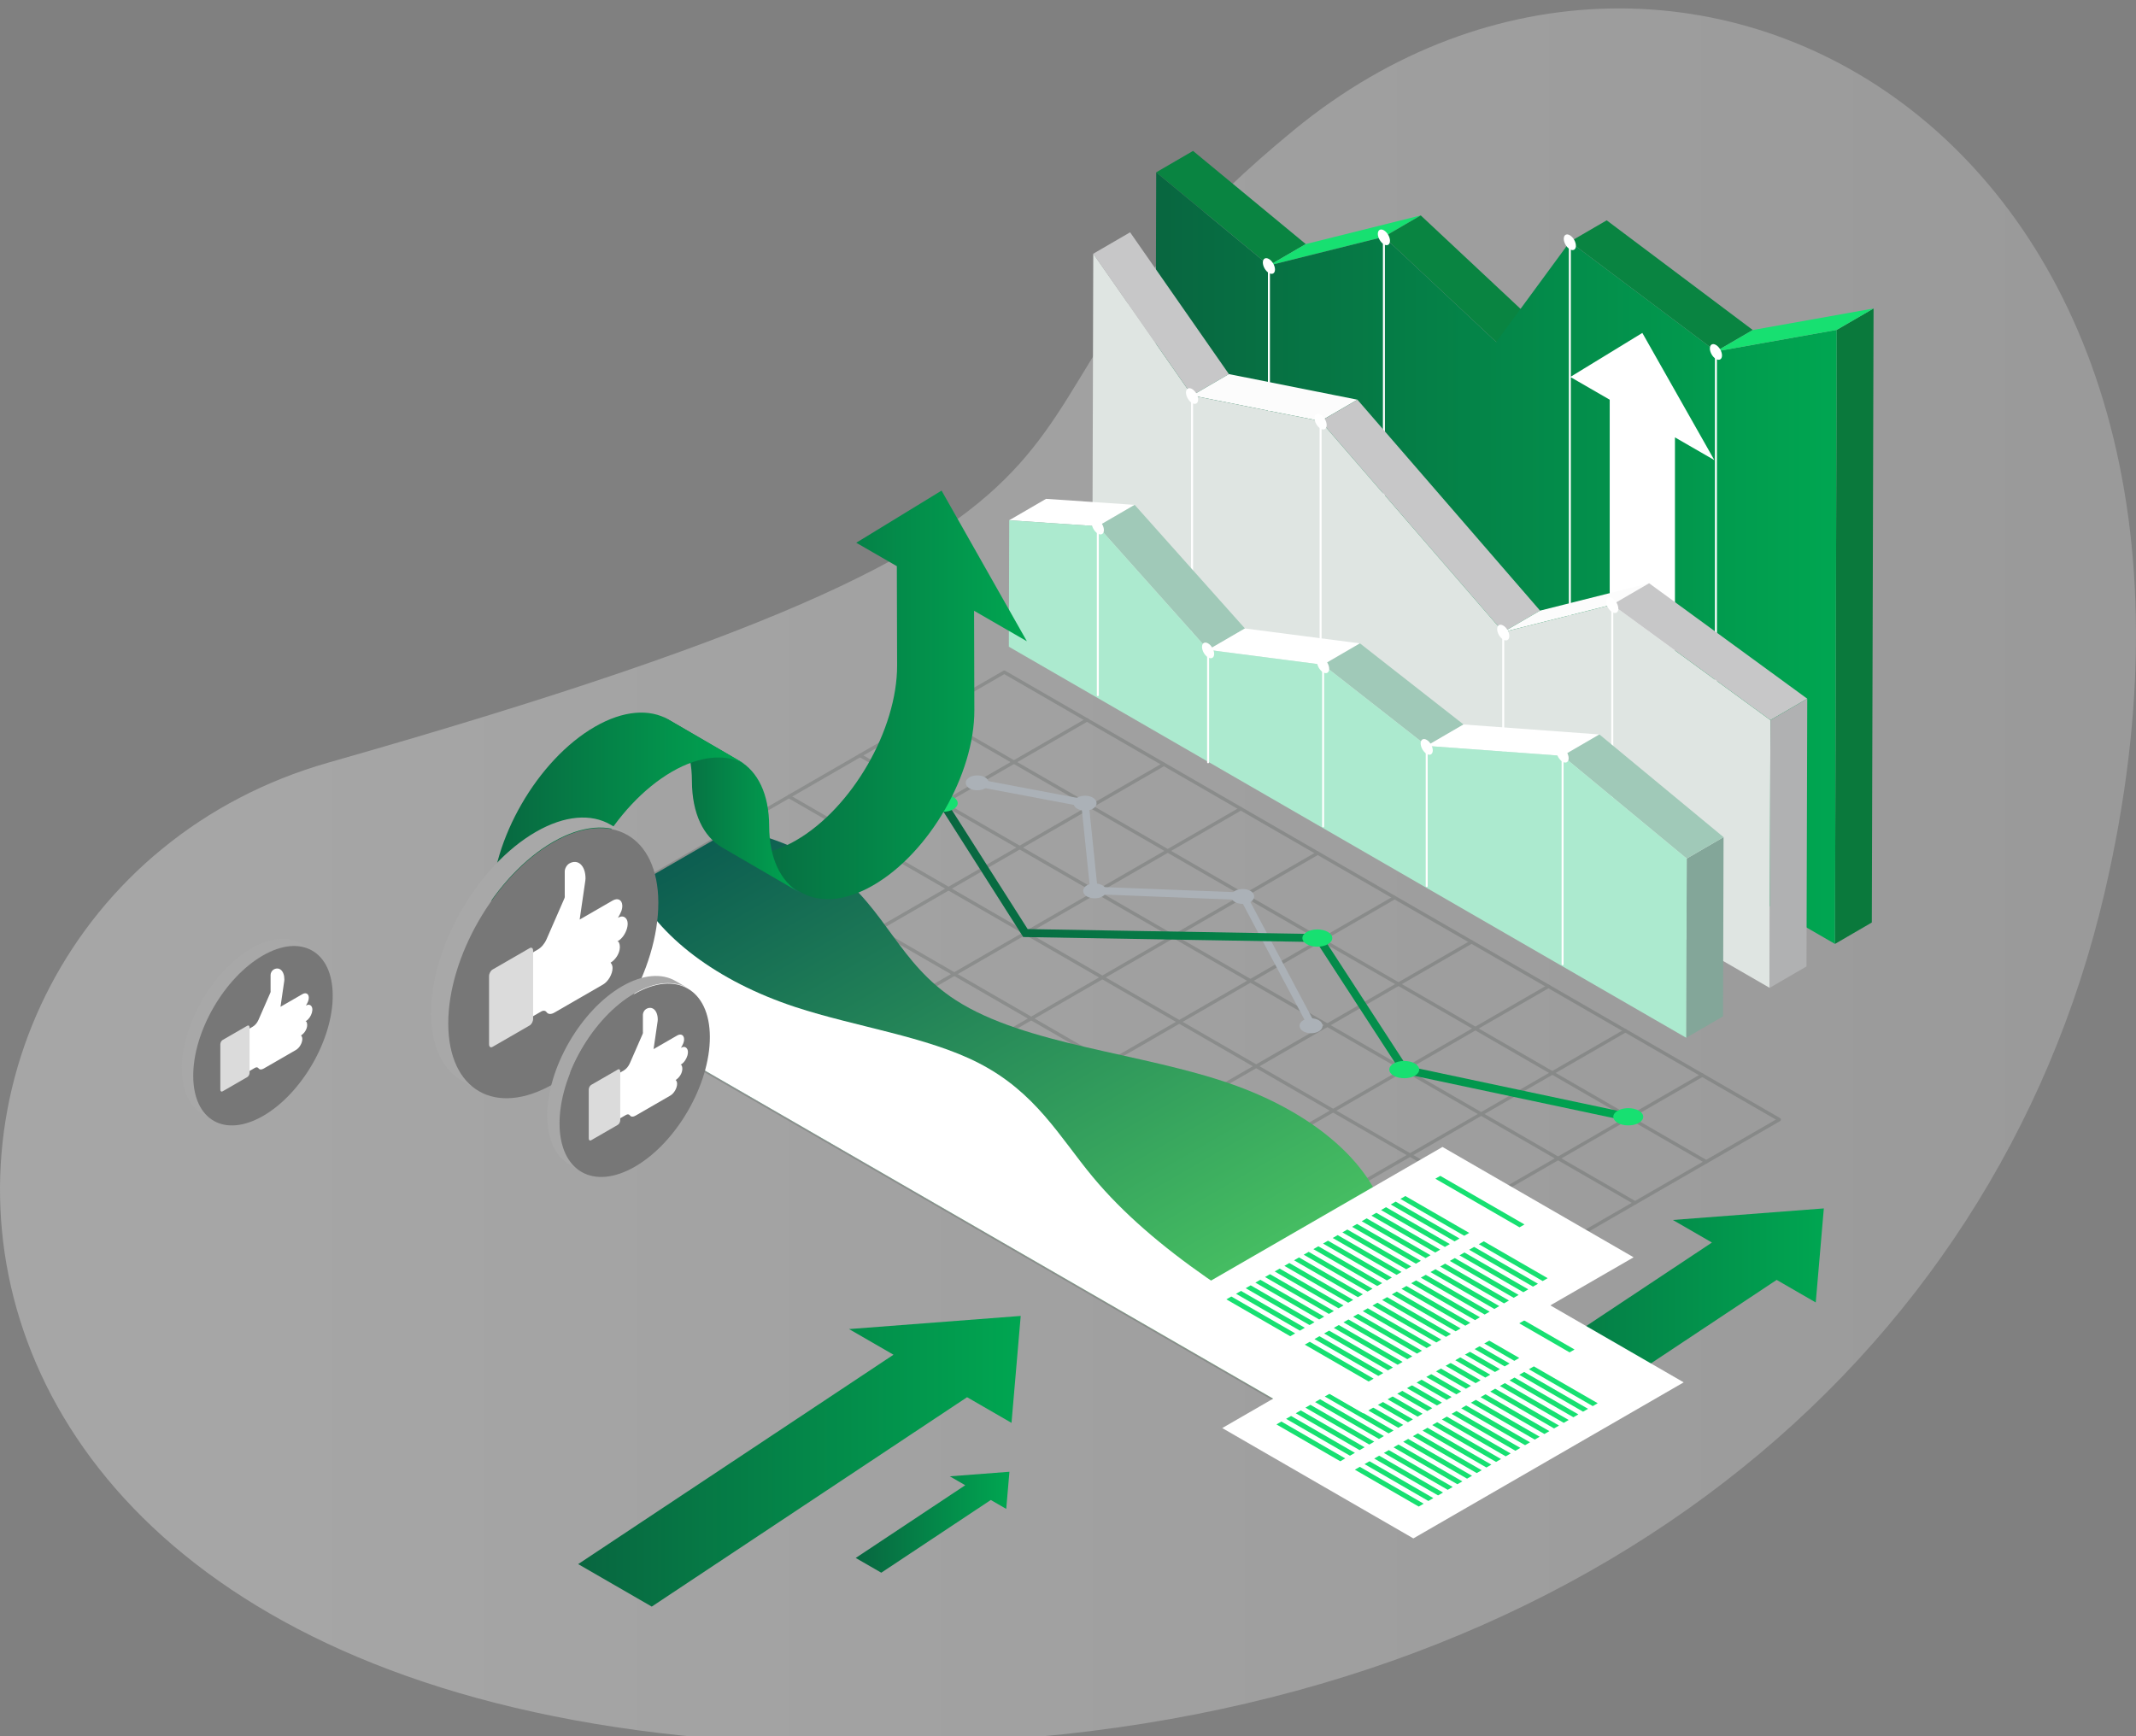 <?xml version="1.0" encoding="UTF-8"?>
<svg xmlns="http://www.w3.org/2000/svg" version="1.1" xmlns:xlink="http://www.w3.org/1999/xlink" viewBox="0 0 570 463.305">
  <rect x="0" y="0" width="570" height="463.305" fill="#808080" stroke="none"/>
  <defs>
    <style>
      .cls-1 {
        fill: url(#linear-gradient-2);
      }

      .cls-2 {
        fill: #fcfcfc;
      }

      .cls-3 {
        fill: #777;
      }

      .cls-4 {
        fill: #abb1b7;
      }

      .cls-4, .cls-5 {
        stroke: #abb1b7;
      }

      .cls-4, .cls-5, .cls-6 {
        stroke-miterlimit: 10;
      }

      .cls-7 {
        fill: url(#linear-gradient-10);
      }

      .cls-8 {
        fill: url(#linear-gradient);
        opacity: .36;
      }

      .cls-9 {
        fill: #dfe5e2;
      }

      .cls-10 {
        fill: #fff;
      }

      .cls-11 {
        fill: #17e071;
      }

      .cls-12 {
        fill: url(#linear-gradient-4);
      }

      .cls-13 {
        fill: #83a699;
      }

      .cls-14 {
        fill: url(#linear-gradient-3);
      }

      .cls-15 {
        fill: #098441;
      }

      .cls-5 {
        stroke-width: 2px;
      }

      .cls-5, .cls-16, .cls-17, .cls-6 {
        fill: none;
      }

      .cls-18 {
        fill: url(#linear-gradient-8);
      }

      .cls-19 {
        fill: #dbdbdb;
      }

      .cls-16 {
        stroke: #fff;
        stroke-width: .529px;
      }

      .cls-16, .cls-17 {
        stroke-linecap: round;
        stroke-linejoin: round;
      }

      .cls-17 {
        stroke: #2d3330;
        stroke-width: .903px;
      }

      .cls-20 {
        fill: #aceacf;
      }

      .cls-21 {
        fill: url(#linear-gradient-7);
      }

      .cls-22 {
        fill: url(#linear-gradient-9);
      }

      .cls-6 {
        stroke: url(#linear-gradient-5);
        stroke-width: 2.138px;
      }

      .cls-23 {
        fill: #c7c7c8;
      }

      .cls-24 {
        fill: #a8a8a8;
      }

      .cls-25 {
        fill: url(#linear-gradient-6);
      }

      .cls-26 {
        fill: #a0c9b8;
      }

      .cls-27 {
        opacity: .19;
      }

      .cls-28 {
        fill: #b0b1b2;
      }

      .cls-29 {
        fill: #0a793c;
      }
    </style>
    <linearGradient id="linear-gradient" x1="0" y1="233.896" x2="570" y2="233.896" gradientUnits="userSpaceOnUse">
      <stop offset=".154" stop-color="#e8e8e8"/>
      <stop offset="1" stop-color="#c7c7c7"/>
    </linearGradient>
    <linearGradient id="linear-gradient-2" x1="308.249" y1="148.947" x2="490.135" y2="148.947" gradientUnits="userSpaceOnUse">
      <stop offset="0" stop-color="#086640"/>
      <stop offset="1" stop-color="#00a651"/>
    </linearGradient>
    <linearGradient id="linear-gradient-3" x1="382.83" y1="356.608" x2="486.696" y2="356.608" xlink:href="#linear-gradient-2"/>
    <linearGradient id="linear-gradient-4" x1="228.354" y1="406.246" x2="269.371" y2="406.246" xlink:href="#linear-gradient-2"/>
    <linearGradient id="linear-gradient-5" x1="250.676" y1="256.503" x2="434.985" y2="256.503" xlink:href="#linear-gradient-2"/>
    <linearGradient id="linear-gradient-6" x1="-7328.211" y1="-4209.582" x2="-7089.402" y2="-4209.582" gradientTransform="translate(2270.605 6309.408) rotate(30.001) skewX(-29.999)" gradientUnits="userSpaceOnUse">
      <stop offset="0" stop-color="#00494d"/>
      <stop offset="1" stop-color="#46be62"/>
    </linearGradient>
    <linearGradient id="linear-gradient-7" x1="154.287" y1="389.974" x2="272.379" y2="389.974" xlink:href="#linear-gradient-2"/>
    <linearGradient id="linear-gradient-8" x1="193.141" y1="185.448" x2="274.025" y2="185.448" xlink:href="#linear-gradient-2"/>
    <linearGradient id="linear-gradient-9" x1="176.734" y1="214.629" x2="213.333" y2="214.629" xlink:href="#linear-gradient-2"/>
    <linearGradient id="linear-gradient-10" x1="131.137" y1="221.945" x2="199.017" y2="221.945" xlink:href="#linear-gradient-2"/>
  </defs>
  <!-- Generator: Adobe Illustrator 28.7.1, SVG Export Plug-In . SVG Version: 1.2.0 Build 142)  -->
  <g>
    <g id="Layer_1">
      <path class="cls-8" d="M561.546,238.533c-29.497,125.96-140.709,217.175-299.934,226.101C-51.261,482.174-48.432,242.207,87.698,203.497c249.792-71.032,156.083-85.475,257.625-168.823,104.219-85.546,263.135,3.535,216.224,203.859Z"/>
      <g>
        <g>
          <g>
            <polygon class="cls-15" points="308.536 45.987 318.367 40.274 348.448 65.138 338.617 70.851 308.536 45.987"/>
            <polygon class="cls-11" points="338.617 70.851 348.448 65.138 379.133 57.487 369.302 63.201 338.617 70.851"/>
            <polygon class="cls-15" points="369.302 63.201 379.133 57.487 409.104 85.554 399.272 91.267 369.302 63.201"/>
            <polygon class="cls-15" points="418.92 64.513 428.751 58.8 467.734 88.072 457.903 93.785 418.92 64.513"/>
            <polygon class="cls-29" points="490.135 88.039 499.966 82.326 499.501 246.194 489.67 251.908 490.135 88.039"/>
            <polygon class="cls-1" points="490.135 88.039 489.67 251.908 308.249 147.164 308.536 45.987 338.617 70.851 369.302 63.201 399.272 91.267 418.92 64.513 457.903 93.785 490.135 88.039"/>
            <polygon class="cls-11" points="457.903 93.785 467.734 88.072 499.966 82.326 490.135 88.039 457.903 93.785"/>
            <line class="cls-16" x1="418.92" y1="64.654" x2="418.92" y2="209.733"/>
            <line class="cls-16" x1="369.302" y1="63.341" x2="369.302" y2="182.518"/>
            <line class="cls-16" x1="457.903" y1="93.926" x2="457.903" y2="232.77"/>
            <line class="cls-16" x1="338.617" y1="70.991" x2="338.617" y2="164.534"/>
            <path class="cls-10" d="M456.283,92.99c0-1.033.726-1.452,1.621-.936s1.62,1.773,1.62,2.807c0,1.034-.726,1.452-1.62.936s-1.621-1.773-1.621-2.807Z"/>
            <path class="cls-10" d="M417.299,63.718c0-1.033.726-1.452,1.621-.936s1.62,1.773,1.62,2.807-.726,1.452-1.62.936-1.621-1.773-1.621-2.807Z"/>
            <path class="cls-10" d="M367.681,62.405c0-1.033.726-1.452,1.621-.936s1.62,1.773,1.62,2.807c0,1.034-.726,1.452-1.62.936s-1.621-1.773-1.621-2.807Z"/>
            <path class="cls-10" d="M336.996,70.056c0-1.033.726-1.452,1.62-.936.895.517,1.62,1.773,1.62,2.807,0,1.033-.725,1.452-1.62.936-.895-.517-1.62-1.773-1.62-2.807Z"/>
          </g>
          <polygon class="cls-10" points="457.481 122.793 438.262 88.849 419.043 100.601 429.557 106.671 429.557 186.352 446.967 196.403 446.967 116.723 457.481 122.793"/>
          <g>
            <polygon class="cls-23" points="291.743 67.709 301.574 61.996 327.937 99.836 318.106 105.549 291.743 67.709"/>
            <polygon class="cls-2" points="318.106 105.549 327.937 99.836 362.238 106.67 352.407 112.383 318.106 105.549"/>
            <polygon class="cls-23" points="352.407 112.383 362.238 106.67 410.975 162.962 401.144 168.676 352.407 112.383"/>
            <polygon class="cls-2" points="401.144 168.676 410.975 162.962 440.071 155.652 430.24 161.365 401.144 168.676"/>
            <polygon class="cls-9" points="291.743 67.709 318.106 105.549 352.407 112.383 401.144 168.676 430.24 161.365 472.442 192.181 472.239 263.633 291.483 159.273 291.743 67.709"/>
            <polygon class="cls-23" points="430.24 161.365 440.071 155.652 482.273 186.468 472.442 192.181 430.24 161.365"/>
            <polygon class="cls-28" points="472.442 192.181 482.273 186.468 482.07 257.92 472.239 263.633 472.442 192.181"/>
            <line class="cls-16" x1="352.407" y1="112.523" x2="352.407" y2="194.155"/>
            <line class="cls-16" x1="430.24" y1="161.506" x2="430.24" y2="240.521"/>
            <line class="cls-16" x1="318.106" y1="105.69" x2="318.106" y2="175.377"/>
            <line class="cls-16" x1="401.144" y1="168.816" x2="401.144" y2="221.661"/>
            <path class="cls-10" d="M316.485,104.754c0-1.033.725-1.452,1.62-.936s1.62,1.773,1.62,2.807c0,1.033-.726,1.452-1.62.936-.895-.517-1.62-1.773-1.62-2.807Z"/>
            <path class="cls-10" d="M350.786,111.588c0-1.033.726-1.452,1.62-.936.895.517,1.621,1.773,1.621,2.807s-.726,1.452-1.621.936c-.895-.517-1.62-1.773-1.62-2.807Z"/>
            <path class="cls-10" d="M399.523,167.88c0-1.033.726-1.452,1.62-.936s1.621,1.773,1.621,2.807-.726,1.452-1.621.936-1.62-1.773-1.62-2.807Z"/>
            <path class="cls-10" d="M428.619,160.57c0-1.033.726-1.452,1.621-.936.895.517,1.62,1.773,1.62,2.807s-.726,1.452-1.62.936c-.895-.517-1.621-1.773-1.621-2.807Z"/>
          </g>
          <g>
            <polygon class="cls-10" points="269.311 138.844 279.143 133.13 302.789 134.735 292.958 140.448 269.311 138.844"/>
            <polygon class="cls-26" points="292.958 140.448 302.789 134.735 332.217 167.722 322.386 173.436 292.958 140.448"/>
            <polygon class="cls-10" points="322.386 173.436 332.217 167.722 362.91 171.701 353.079 177.414 322.386 173.436"/>
            <polygon class="cls-26" points="353.079 177.414 362.91 171.701 390.556 193.348 380.725 199.061 353.079 177.414"/>
            <polygon class="cls-10" points="380.725 199.061 390.556 193.348 426.814 196.008 416.983 201.722 380.725 199.061"/>
            <polygon class="cls-13" points="450.107 229.128 459.939 223.415 459.803 271.24 449.972 276.954 450.107 229.128"/>
            <polygon class="cls-26" points="416.983 201.722 426.814 196.008 459.939 223.415 450.107 229.128 416.983 201.722"/>
            <polygon class="cls-20" points="416.983 201.722 450.107 229.128 449.972 276.954 269.216 172.594 269.311 138.844 292.958 140.448 322.386 173.436 353.079 177.414 380.725 199.061 416.983 201.722"/>
            <line class="cls-16" x1="292.958" y1="140.589" x2="292.958" y2="185.522"/>
            <line class="cls-16" x1="353.079" y1="177.555" x2="353.079" y2="220.53"/>
            <line class="cls-16" x1="416.983" y1="201.862" x2="416.983" y2="257.328"/>
            <line class="cls-16" x1="380.725" y1="199.202" x2="380.725" y2="236.459"/>
            <line class="cls-16" x1="322.386" y1="173.576" x2="322.386" y2="203.432"/>
            <path class="cls-10" d="M415.362,200.485c0-1.033.726-1.452,1.62-.936s1.62,1.773,1.62,2.807-.726,1.452-1.62.936-1.62-1.773-1.62-2.807Z"/>
            <path class="cls-10" d="M351.459,176.619c0-1.033.726-1.452,1.62-.936s1.62,1.773,1.62,2.807-.726,1.452-1.62.936-1.62-1.773-1.62-2.807Z"/>
            <path class="cls-10" d="M291.338,139.598c0-1.033.726-1.452,1.62-.936s1.62,1.773,1.62,2.807-.726,1.452-1.62.936-1.62-1.773-1.62-2.807Z"/>
            <path class="cls-10" d="M379.105,198.392c0-1.033.726-1.452,1.62-.936s1.62,1.773,1.62,2.807-.726,1.452-1.62.936-1.62-1.773-1.62-2.807Z"/>
            <path class="cls-10" d="M320.765,172.641c0-1.033.726-1.452,1.62-.936s1.62,1.773,1.62,2.807c0,1.034-.726,1.452-1.62.936-.895-.517-1.62-1.773-1.62-2.807Z"/>
          </g>
        </g>
        <polygon class="cls-14" points="484.539 347.595 486.696 322.495 446.409 325.581 456.839 331.603 382.83 380.75 400.1 390.72 474.109 341.573 484.539 347.595"/>
        <polygon class="cls-12" points="268.519 402.687 269.371 392.776 253.462 393.994 257.58 396.372 228.354 415.78 235.174 419.717 264.4 400.309 268.519 402.687"/>
        <g>
          <g class="cls-27">
            <polygon class="cls-17" points="267.998 179.389 474.808 298.791 342.785 375.015 135.975 255.613 267.998 179.389"/>
            <line class="cls-17" x1="360.382" y1="364.855" x2="153.572" y2="245.453"/>
            <line class="cls-17" x1="379.367" y1="353.894" x2="172.557" y2="234.492"/>
            <line class="cls-17" x1="398.353" y1="342.933" x2="191.543" y2="223.531"/>
            <line class="cls-17" x1="417.338" y1="331.971" x2="210.528" y2="212.569"/>
            <line class="cls-17" x1="436.324" y1="321.01" x2="229.514" y2="201.608"/>
            <line class="cls-17" x1="455.309" y1="310.049" x2="248.499" y2="190.647"/>
            <line class="cls-17" x1="322.239" y1="363.152" x2="454.262" y2="286.929"/>
            <line class="cls-17" x1="301.714" y1="351.302" x2="433.737" y2="275.079"/>
            <line class="cls-17" x1="281.189" y1="339.452" x2="413.212" y2="263.229"/>
            <line class="cls-17" x1="260.664" y1="327.602" x2="392.687" y2="251.379"/>
            <line class="cls-17" x1="240.139" y1="315.752" x2="372.162" y2="239.529"/>
            <line class="cls-17" x1="219.614" y1="303.902" x2="351.637" y2="227.679"/>
            <line class="cls-17" x1="199.089" y1="292.052" x2="331.112" y2="215.828"/>
            <line class="cls-17" x1="178.564" y1="280.202" x2="310.587" y2="203.978"/>
            <line class="cls-17" x1="158.039" y1="268.352" x2="290.062" y2="192.128"/>
          </g>
          <g>
            <g>
              <polyline class="cls-5" points="260.784 208.924 289.525 214.347 291.928 237.643 331.711 239.183 349.858 273.287"/>
              <path class="cls-4" d="M258.964,207.874c1.005-.58,2.634-.58,3.639,0s1.005,1.521,0,2.101c-1.005.58-2.634.58-3.639-0-1.005-.58-1.005-1.521,0-2.101Z"/>
              <path class="cls-4" d="M287.729,213.296c1.005-.58,2.634-.58,3.639,0,1.005.58,1.005,1.521,0,2.101-1.005.58-2.634.58-3.639-0-1.005-.58-1.005-1.521-0-2.101Z"/>
              <path class="cls-4" d="M348.039,272.706c1.005-.58,2.634-.58,3.639,0,1.005.58,1.005,1.521,0,2.101-1.005.58-2.634.58-3.639,0-1.005-.58-1.005-1.521,0-2.101Z"/>
              <path class="cls-4" d="M329.79,238.19c1.005-.58,2.634-.58,3.639,0,1.005.58,1.005,1.521,0,2.101-1.005.58-2.634.58-3.639,0-1.005-.58-1.005-1.521,0-2.101Z"/>
              <path class="cls-4" d="M290.302,236.705c1.005-.58,2.634-.58,3.639 0,1.005.58,1.005,1.521,0,2.101-1.005.58-2.634.58-3.639,0-1.005-.58-1.005-1.521,0-2.101Z"/>
            </g>
            <polyline class="cls-6" points="251.578 214.347 273.642 249.009 351.904 250.348 374.728 285.448 434.763 298.186"/>
            <path class="cls-11" d="M248.757,212.718c1.558-.9,4.084-.899,5.642,0,1.558.9,1.558,2.358,0,3.258s-4.084.9-5.642,0c-1.558-.9-1.558-2.358,0-3.258Z"/>
            <path class="cls-11" d="M348.721,248.719c1.558-.899,4.084-.899,5.642 0,1.558.9,1.558,2.358,0,3.258-1.558.9-4.084.9-5.642,0-1.558-.9-1.558-2.358,0-3.258Z"/>
            <path class="cls-11" d="M371.906,283.819c1.558-.9,4.084-.9,5.642,0,1.558.9,1.558,2.358,0,3.258-1.558.9-4.084.9-5.642,0-1.558-.9-1.558-2.358,0-3.258Z"/>
            <path class="cls-11" d="M431.69,296.412c1.558-.9,4.084-.9,5.642,0,1.558.9,1.558,2.358,0,3.258-1.558.9-4.084.9-5.642,0-1.558-.9-1.558-2.358,0-3.258Z"/>
          </g>
          <path class="cls-25" d="M372.659,348.539c-1.212-9.182-.55-18.514-4.184-27.481-5.289-13.049-19.953-24.742-39.774-31.716-23.874-8.401-54.949-10.386-73.617-22.403-15.302-9.85-18.594-24.305-32.726-34.722-6.839-5.041-16.183-8.882-26.549-11.15l-59.835,34.546,206.81,119.402,31.676-18.288c-.877-2.711-1.442-5.465-1.802-8.188Z"/>
          <path class="cls-10" d="M291.583,314.061c-8.836-10.642-15.181-22.565-30.478-30.393-13.829-7.076-32.773-9.625-48.83-14.905-21.009-6.909-36.628-18.887-43.128-32.302l-33.172,19.152,206.81,119.402,18.356-10.598c-27.665-14.828-53.356-30.845-69.558-50.356Z"/>
        </g>
        <g>
          <polygon class="cls-10" points="377.163 410.562 326.159 381.114 398.293 339.468 449.298 368.915 377.163 410.562"/>
          <polygon class="cls-11" points="420.174 360.15 397.712 347.181 396.388 347.946 418.85 360.914 420.174 360.15"/>
          <g>
            <polygon class="cls-11" points="405.425 362.405 388.385 352.566 387.06 353.331 404.101 363.169 405.425 362.405"/>
            <polygon class="cls-11" points="402.845 363.894 385.805 354.056 384.48 354.821 401.521 364.659 402.845 363.894"/>
            <polygon class="cls-11" points="400.265 365.384 383.225 355.546 381.9 356.31 398.941 366.148 400.265 365.384"/>
            <polygon class="cls-11" points="397.685 366.873 380.645 357.035 379.32 357.8 396.361 367.638 397.685 366.873"/>
            <polygon class="cls-11" points="395.105 368.363 378.065 358.525 376.741 359.289 393.781 369.127 395.105 368.363"/>
            <polygon class="cls-11" points="392.525 369.853 375.485 360.014 374.161 360.779 391.201 370.617 392.525 369.853"/>
            <polygon class="cls-11" points="389.945 371.342 372.905 361.504 371.581 362.268 388.621 372.107 389.945 371.342"/>
            <polygon class="cls-11" points="387.365 372.832 370.325 362.993 369.001 363.758 386.041 373.596 387.365 372.832"/>
            <polygon class="cls-11" points="384.785 374.321 367.745 364.483 366.421 365.247 383.461 375.086 384.785 374.321"/>
            <polygon class="cls-11" points="382.205 375.811 365.165 365.972 363.841 366.737 380.881 376.575 382.205 375.811"/>
            <polygon class="cls-11" points="379.626 377.3 362.585 367.462 361.261 368.226 378.301 378.065 379.626 377.3"/>
            <polygon class="cls-11" points="377.046 378.79 360.005 368.951 358.681 369.716 375.721 379.554 377.046 378.79"/>
            <polygon class="cls-11" points="374.466 380.279 357.425 370.441 356.101 371.205 373.141 381.044 374.466 380.279"/>
            <polygon class="cls-11" points="371.886 381.769 354.845 371.93 353.521 372.695 370.561 382.533 371.886 381.769"/>
            <polygon class="cls-11" points="369.306 383.258 352.265 373.42 350.941 374.184 367.982 384.023 369.306 383.258"/>
            <polygon class="cls-11" points="366.726 384.748 349.685 374.909 348.361 375.674 365.402 385.512 366.726 384.748"/>
            <polygon class="cls-11" points="364.146 386.237 347.105 376.399 345.781 377.163 362.822 387.002 364.146 386.237"/>
            <polygon class="cls-11" points="361.566 387.727 344.525 377.889 343.201 378.653 360.242 388.491 361.566 387.727"/>
            <polygon class="cls-11" points="358.986 389.216 341.945 379.378 340.621 380.143 357.662 389.981 358.986 389.216"/>
          </g>
          <g>
            <polygon class="cls-11" points="426.355 374.489 409.315 364.651 407.99 365.415 425.031 375.253 426.355 374.489"/>
            <polygon class="cls-11" points="423.775 375.978 406.735 366.14 405.41 366.905 422.451 376.743 423.775 375.978"/>
            <polygon class="cls-11" points="421.195 377.468 404.155 367.63 402.831 368.394 419.871 378.232 421.195 377.468"/>
            <polygon class="cls-11" points="418.615 378.957 401.575 369.119 400.251 369.884 417.291 379.722 418.615 378.957"/>
            <polygon class="cls-11" points="416.035 380.447 398.995 370.609 397.671 371.373 414.711 381.212 416.035 380.447"/>
            <polygon class="cls-11" points="413.455 381.936 396.415 372.098 395.091 372.863 412.131 382.701 413.455 381.936"/>
            <polygon class="cls-11" points="410.875 383.426 393.835 373.588 392.511 374.352 409.551 384.19 410.875 383.426"/>
            <polygon class="cls-11" points="408.296 384.916 391.255 375.077 389.931 375.842 406.971 385.68 408.296 384.916"/>
            <polygon class="cls-11" points="405.716 386.405 388.675 376.567 387.351 377.331 404.391 387.17 405.716 386.405"/>
            <polygon class="cls-11" points="403.136 387.895 386.095 378.056 384.771 378.821 401.811 388.659 403.136 387.895"/>
            <polygon class="cls-11" points="400.556 389.384 383.515 379.546 382.191 380.31 399.231 390.149 400.556 389.384"/>
            <polygon class="cls-11" points="397.976 390.874 380.935 381.035 379.611 381.8 396.652 391.638 397.976 390.874"/>
            <polygon class="cls-11" points="395.396 392.363 378.355 382.525 377.031 383.289 394.072 393.128 395.396 392.363"/>
            <polygon class="cls-11" points="392.816 393.853 375.775 384.014 374.451 384.779 391.492 394.617 392.816 393.853"/>
            <polygon class="cls-11" points="390.236 395.342 373.195 385.504 371.871 386.268 388.912 396.107 390.236 395.342"/>
            <polygon class="cls-11" points="387.656 396.832 370.615 386.994 369.291 387.758 386.332 397.596 387.656 396.832"/>
            <polygon class="cls-11" points="385.076 398.321 368.035 388.483 366.711 389.248 383.752 399.086 385.076 398.321"/>
            <polygon class="cls-11" points="382.496 399.811 365.456 389.973 364.131 390.737 381.172 400.575 382.496 399.811"/>
            <polygon class="cls-11" points="379.916 401.3 362.876 391.462 361.551 392.227 378.592 402.065 379.916 401.3"/>
          </g>
        </g>
        <g>
          <polygon class="cls-10" points="363.803 377.189 312.798 347.741 384.933 306.095 435.937 335.542 363.803 377.189"/>
          <polygon class="cls-11" points="406.814 326.777 384.352 313.808 383.027 314.573 405.49 327.541 406.814 326.777"/>
          <g>
            <polygon class="cls-11" points="392.065 329.032 375.024 319.193 373.7 319.958 390.74 329.796 392.065 329.032"/>
            <polygon class="cls-11" points="389.485 330.521 372.444 320.683 371.12 321.447 388.16 331.286 389.485 330.521"/>
            <polygon class="cls-11" points="386.905 332.011 369.864 322.172 368.54 322.937 385.58 332.775 386.905 332.011"/>
            <polygon class="cls-11" points="384.325 333.5 367.284 323.662 365.96 324.427 383.001 334.265 384.325 333.5"/>
            <polygon class="cls-11" points="381.745 334.99 364.704 325.152 363.38 325.916 380.421 335.754 381.745 334.99"/>
            <polygon class="cls-11" points="379.165 336.479 362.124 326.641 360.8 327.406 377.841 337.244 379.165 336.479"/>
            <polygon class="cls-11" points="376.585 337.969 359.544 328.131 358.22 328.895 375.261 338.733 376.585 337.969"/>
            <polygon class="cls-11" points="374.005 339.458 356.964 329.62 355.64 330.385 372.681 340.223 374.005 339.458"/>
            <polygon class="cls-11" points="371.425 340.948 354.384 331.11 353.06 331.874 370.101 341.713 371.425 340.948"/>
            <polygon class="cls-11" points="368.845 342.437 351.805 332.599 350.48 333.364 367.521 343.202 368.845 342.437"/>
            <polygon class="cls-11" points="366.265 343.927 349.225 334.089 347.9 334.853 364.941 344.692 366.265 343.927"/>
            <polygon class="cls-11" points="363.685 345.417 346.645 335.578 345.32 336.343 362.361 346.181 363.685 345.417"/>
            <polygon class="cls-11" points="361.105 346.906 344.065 337.068 342.741 337.832 359.781 347.671 361.105 346.906"/>
            <polygon class="cls-11" points="358.525 348.396 341.485 338.557 340.161 339.322 357.201 349.16 358.525 348.396"/>
            <polygon class="cls-11" points="355.945 349.885 338.905 340.047 337.581 340.811 354.621 350.65 355.945 349.885"/>
            <polygon class="cls-11" points="353.365 351.375 336.325 341.536 335.001 342.301 352.041 352.139 353.365 351.375"/>
            <polygon class="cls-11" points="350.785 352.864 333.745 343.026 332.421 343.79 349.461 353.629 350.785 352.864"/>
            <polygon class="cls-11" points="348.205 354.354 331.165 344.515 329.841 345.28 346.881 355.118 348.205 354.354"/>
            <polygon class="cls-11" points="345.625 355.843 328.585 346.005 327.261 346.769 344.301 356.608 345.625 355.843"/>
          </g>
          <g>
            <polygon class="cls-11" points="412.995 341.116 395.954 331.277 394.63 332.042 411.671 341.88 412.995 341.116"/>
            <polygon class="cls-11" points="410.415 342.605 393.374 332.767 392.05 333.531 409.091 343.37 410.415 342.605"/>
            <polygon class="cls-11" points="407.835 344.095 390.794 334.256 389.47 335.021 406.511 344.859 407.835 344.095"/>
            <polygon class="cls-11" points="405.255 345.584 388.214 335.746 386.89 336.51 403.931 346.349 405.255 345.584"/>
            <polygon class="cls-11" points="402.675 347.074 385.634 337.235 384.31 338 401.351 347.838 402.675 347.074"/>
            <polygon class="cls-11" points="400.095 348.563 383.054 338.725 381.73 339.49 398.771 349.328 400.095 348.563"/>
            <polygon class="cls-11" points="397.515 350.053 380.475 340.215 379.15 340.979 396.191 350.817 397.515 350.053"/>
            <polygon class="cls-11" points="394.935 351.542 377.895 341.704 376.57 342.469 393.611 352.307 394.935 351.542"/>
            <polygon class="cls-11" points="392.355 353.032 375.315 343.194 373.99 343.958 391.031 353.796 392.355 353.032"/>
            <polygon class="cls-11" points="389.775 354.522 372.735 344.683 371.411 345.448 388.451 355.286 389.775 354.522"/>
            <polygon class="cls-11" points="387.195 356.011 370.155 346.173 368.831 346.937 385.871 356.776 387.195 356.011"/>
            <polygon class="cls-11" points="384.615 357.501 367.575 347.662 366.251 348.427 383.291 358.265 384.615 357.501"/>
            <polygon class="cls-11" points="382.035 358.99 364.995 349.152 363.671 349.916 380.711 359.755 382.035 358.99"/>
            <polygon class="cls-11" points="379.455 360.48 362.415 350.641 361.091 351.406 378.131 361.244 379.455 360.48"/>
            <polygon class="cls-11" points="376.875 361.969 359.835 352.131 358.511 352.895 375.551 362.734 376.875 361.969"/>
            <polygon class="cls-11" points="374.295 363.459 357.255 353.62 355.931 354.385 372.971 364.223 374.295 363.459"/>
            <polygon class="cls-11" points="371.716 364.948 354.675 355.11 353.351 355.874 370.391 365.713 371.716 364.948"/>
            <polygon class="cls-11" points="369.136 366.438 352.095 356.599 350.771 357.364 367.811 367.202 369.136 366.438"/>
            <polygon class="cls-11" points="366.556 367.927 349.515 358.089 348.191 358.854 365.231 368.692 366.556 367.927"/>
          </g>
        </g>
        <polygon class="cls-21" points="269.926 379.727 272.379 351.19 226.574 354.698 238.433 361.544 154.287 417.423 173.922 428.759 258.068 372.881 269.926 379.727"/>
        <g>
          <path class="cls-18" d="M274.025,171.132l-22.764-40.205-22.764,13.919,10.829,6.252.075,26.437c.049,17.157-12.064,38.13-26.995,46.751-7.517,4.34-14.337,4.737-19.265,1.873l20.61,11.977c4.927,2.863,11.748,2.466,19.264-1.874,14.931-8.62,27.044-29.594,26.995-46.751l-.075-26.515,14.089,8.134Z"/>
          <path class="cls-22" d="M213.333,238.161l-20.61-11.977c-4.97-2.888-8.055-9.022-8.08-17.73-.024-8.525-3.045-14.529-7.909-17.356l20.61,11.977c4.864,2.827,7.884,8.83,7.909,17.355.025,8.708,3.11,14.842,8.08,17.73Z"/>
          <path class="cls-7" d="M178.407,192.046l20.61,11.977c-5.035-2.926-12.004-2.52-19.684,1.914-15.262,8.811-27.635,30.242-27.585,47.779l-20.61-11.977c-.05-17.537,12.323-38.968,27.585-47.779,7.68-4.434,14.649-4.84,19.684-1.914Z"/>
        </g>
        <g>
          <g>
            <path class="cls-24" d="M162.909,220.073c-5.096-2.961-12.153-2.545-19.943,1.953-15.482,8.939-27.986,30.606-27.936,48.388.025,8.839,3.144,15.056,8.174,17.98l4.594,2.67c-5.031-2.923-8.149-9.141-8.174-17.98-.05-17.782,12.453-39.448,27.936-48.388,7.791-4.498,14.847-4.914,19.943-1.953l-4.594-2.67Z"/>
            <path class="cls-3" d="M147.56,224.837c15.483-8.939,28.069-1.758,28.119,16.024.05,17.791-12.453,39.448-27.937,48.388-15.483,8.939-28.068,1.767-28.119-16.024-.05-17.782,12.453-39.449,27.936-48.388Z"/>
          </g>
          <g>
            <path class="cls-10" d="M166.497,244.685c-.422-.195-.982-.097-1.549.231l-.056.032c.751-1.26,1.235-2.236,1.167-3.362-.09-1.501-1.249-2.018-2.597-1.24l-1.484.857-5.347,3.087-1.945,1.123,1.517-10.427c.028-.19.045-.378.045-.555-.004-3.518-2.089-5.276-4.331-3.983-.666.384-1.212,1.346-1.212,2.115v6.282c0,.288.063.566-.08.885l-4.777,10.933c-.513,1.173-1.369,2.193-2.285,2.722l-2.258,1.304v17.057l3.108-1.795c.61-.352,1.137-.244,1.449.181.449.613,1.218.605,2.097.098l12.954-7.479c1.402-.81,2.549-2.797,2.549-4.416h0c0-.647-.231-1.106-.54-1.411,1.391-.83,2.491-2.578,2.491-4.191,0-.811-.305-1.709-.764-1.444l.296-.171c2.13-1.229,3.651-5.46,1.549-6.434Z"/>
            <path class="cls-19" d="M141.348,273.661l-9.926,5.731c-.505.292-.915-.018-.915-.692v-18.192c0-.674.41-1.457.915-1.749l9.926-5.731c.505-.292.915.018.915.692v18.192c0,.674-.41,1.457-.915,1.749Z"/>
          </g>
        </g>
        <g>
          <g>
            <path class="cls-24" d="M80.31,251.814c-3.384-1.966-8.07-1.69-13.243,1.297-10.281,5.936-18.584,20.323-18.55,32.131.016,5.869,2.087,9.998,5.428,11.939l3.051,1.773c-3.34-1.941-5.411-6.07-5.428-11.939-.033-11.808,8.269-26.195,18.55-32.131,5.173-2.987,9.859-3.263,13.243-1.297l-3.051-1.773Z"/>
            <path class="cls-3" d="M70.118,255.024c10.281-5.936,18.639-1.167,18.672,10.641.033,11.814-8.269,26.195-18.551,32.131-10.281,5.936-18.638,1.173-18.672-10.64-.033-11.808,8.269-26.195,18.551-32.131Z"/>
          </g>
          <g>
            <path class="cls-10" d="M82.693,268.204c-.28-.13-.652-.064-1.029.154l-.037.021c.499-.837.82-1.485.775-2.233-.06-.997-.829-1.34-1.724-.823l-.986.569-3.55,2.05-1.291.746,1.007-6.924c.018-.126.03-.251.03-.369-.003-2.336-1.387-3.503-2.876-2.645-.443.255-.805.893-.805,1.404v4.172c0,.192.042.376-.053.588l-3.172,7.26c-.34.779-.909,1.456-1.518,1.808l-1.5.866v11.326l2.064-1.192c.405-.234.755-.162.962.12.298.407.809.402,1.392.065l8.602-4.966c.931-.538,1.693-1.857,1.693-2.932h0c0-.43-.153-.735-.358-.937.924-.551,1.654-1.712,1.654-2.783,0-.539-.202-1.135-.507-.959l.197-.114c1.414-.816,2.425-3.626,1.029-4.272Z"/>
            <path class="cls-19" d="M65.993,287.445l-6.591,3.805c-.336.194-.608-.012-.608-.459v-12.08c0-.448.272-.967.608-1.161l6.591-3.805c.336-.194.608.012.608.459v12.08c0,.448-.272.967-.608,1.161Z"/>
          </g>
        </g>
        <g>
          <g>
            <path class="cls-24" d="M180.292,261.809c-3.647-2.119-8.697-1.821-14.271,1.398-11.079,6.397-20.027,21.901-19.991,34.626.018,6.325,2.249,10.774,5.849,12.866l3.288,1.911c-3.6-2.092-5.832-6.541-5.849-12.866-.036-12.724,8.912-28.229,19.991-34.626,5.575-3.218,10.624-3.516,14.271-1.398l-3.288-1.911Z"/>
            <path class="cls-3" d="M169.309,265.258c11.08-6.397,20.086-1.258,20.122,11.467.036,12.731-8.911,28.229-19.991,34.626-11.079,6.397-20.085,1.264-20.121-11.467-.036-12.725,8.911-28.229,19.991-34.626Z"/>
          </g>
          <g>
            <path class="cls-10" d="M182.86,279.461c-.302-.14-.702-.069-1.109.165l-.04.023c.538-.902.884-1.6.836-2.406-.064-1.074-.894-1.444-1.858-.887l-1.062.613-3.826,2.209-1.392.803,1.086-7.461c.02-.136.033-.271.032-.397-.003-2.517-1.495-3.775-3.099-2.85-.477.275-.867.963-.867,1.513v4.496c0,.206.045.405-.057.633l-3.419,7.824c-.367.839-.98,1.569-1.635,1.948l-1.616.933v12.206l2.224-1.284c.436-.252.814-.175,1.037.129.322.438.872.433,1.5.07l9.27-5.352c1.003-.579,1.824-2.001,1.824-3.16h0c0-.463-.165-.792-.386-1.01.995-.594,1.783-1.845,1.783-2.999,0-.58-.218-1.223-.547-1.033l.212-.123c1.524-.88,2.613-3.907,1.109-4.604Z"/>
            <path class="cls-19" d="M164.864,300.196l-7.103,4.101c-.362.209-.655-.013-.655-.495v-13.018c0-.482.293-1.042.655-1.251l7.103-4.101c.362-.209.655.013.655.495v13.018c0,.482-.293,1.042-.655,1.251Z"/>
          </g>
        </g>
      </g>
    </g>
  </g>
</svg>